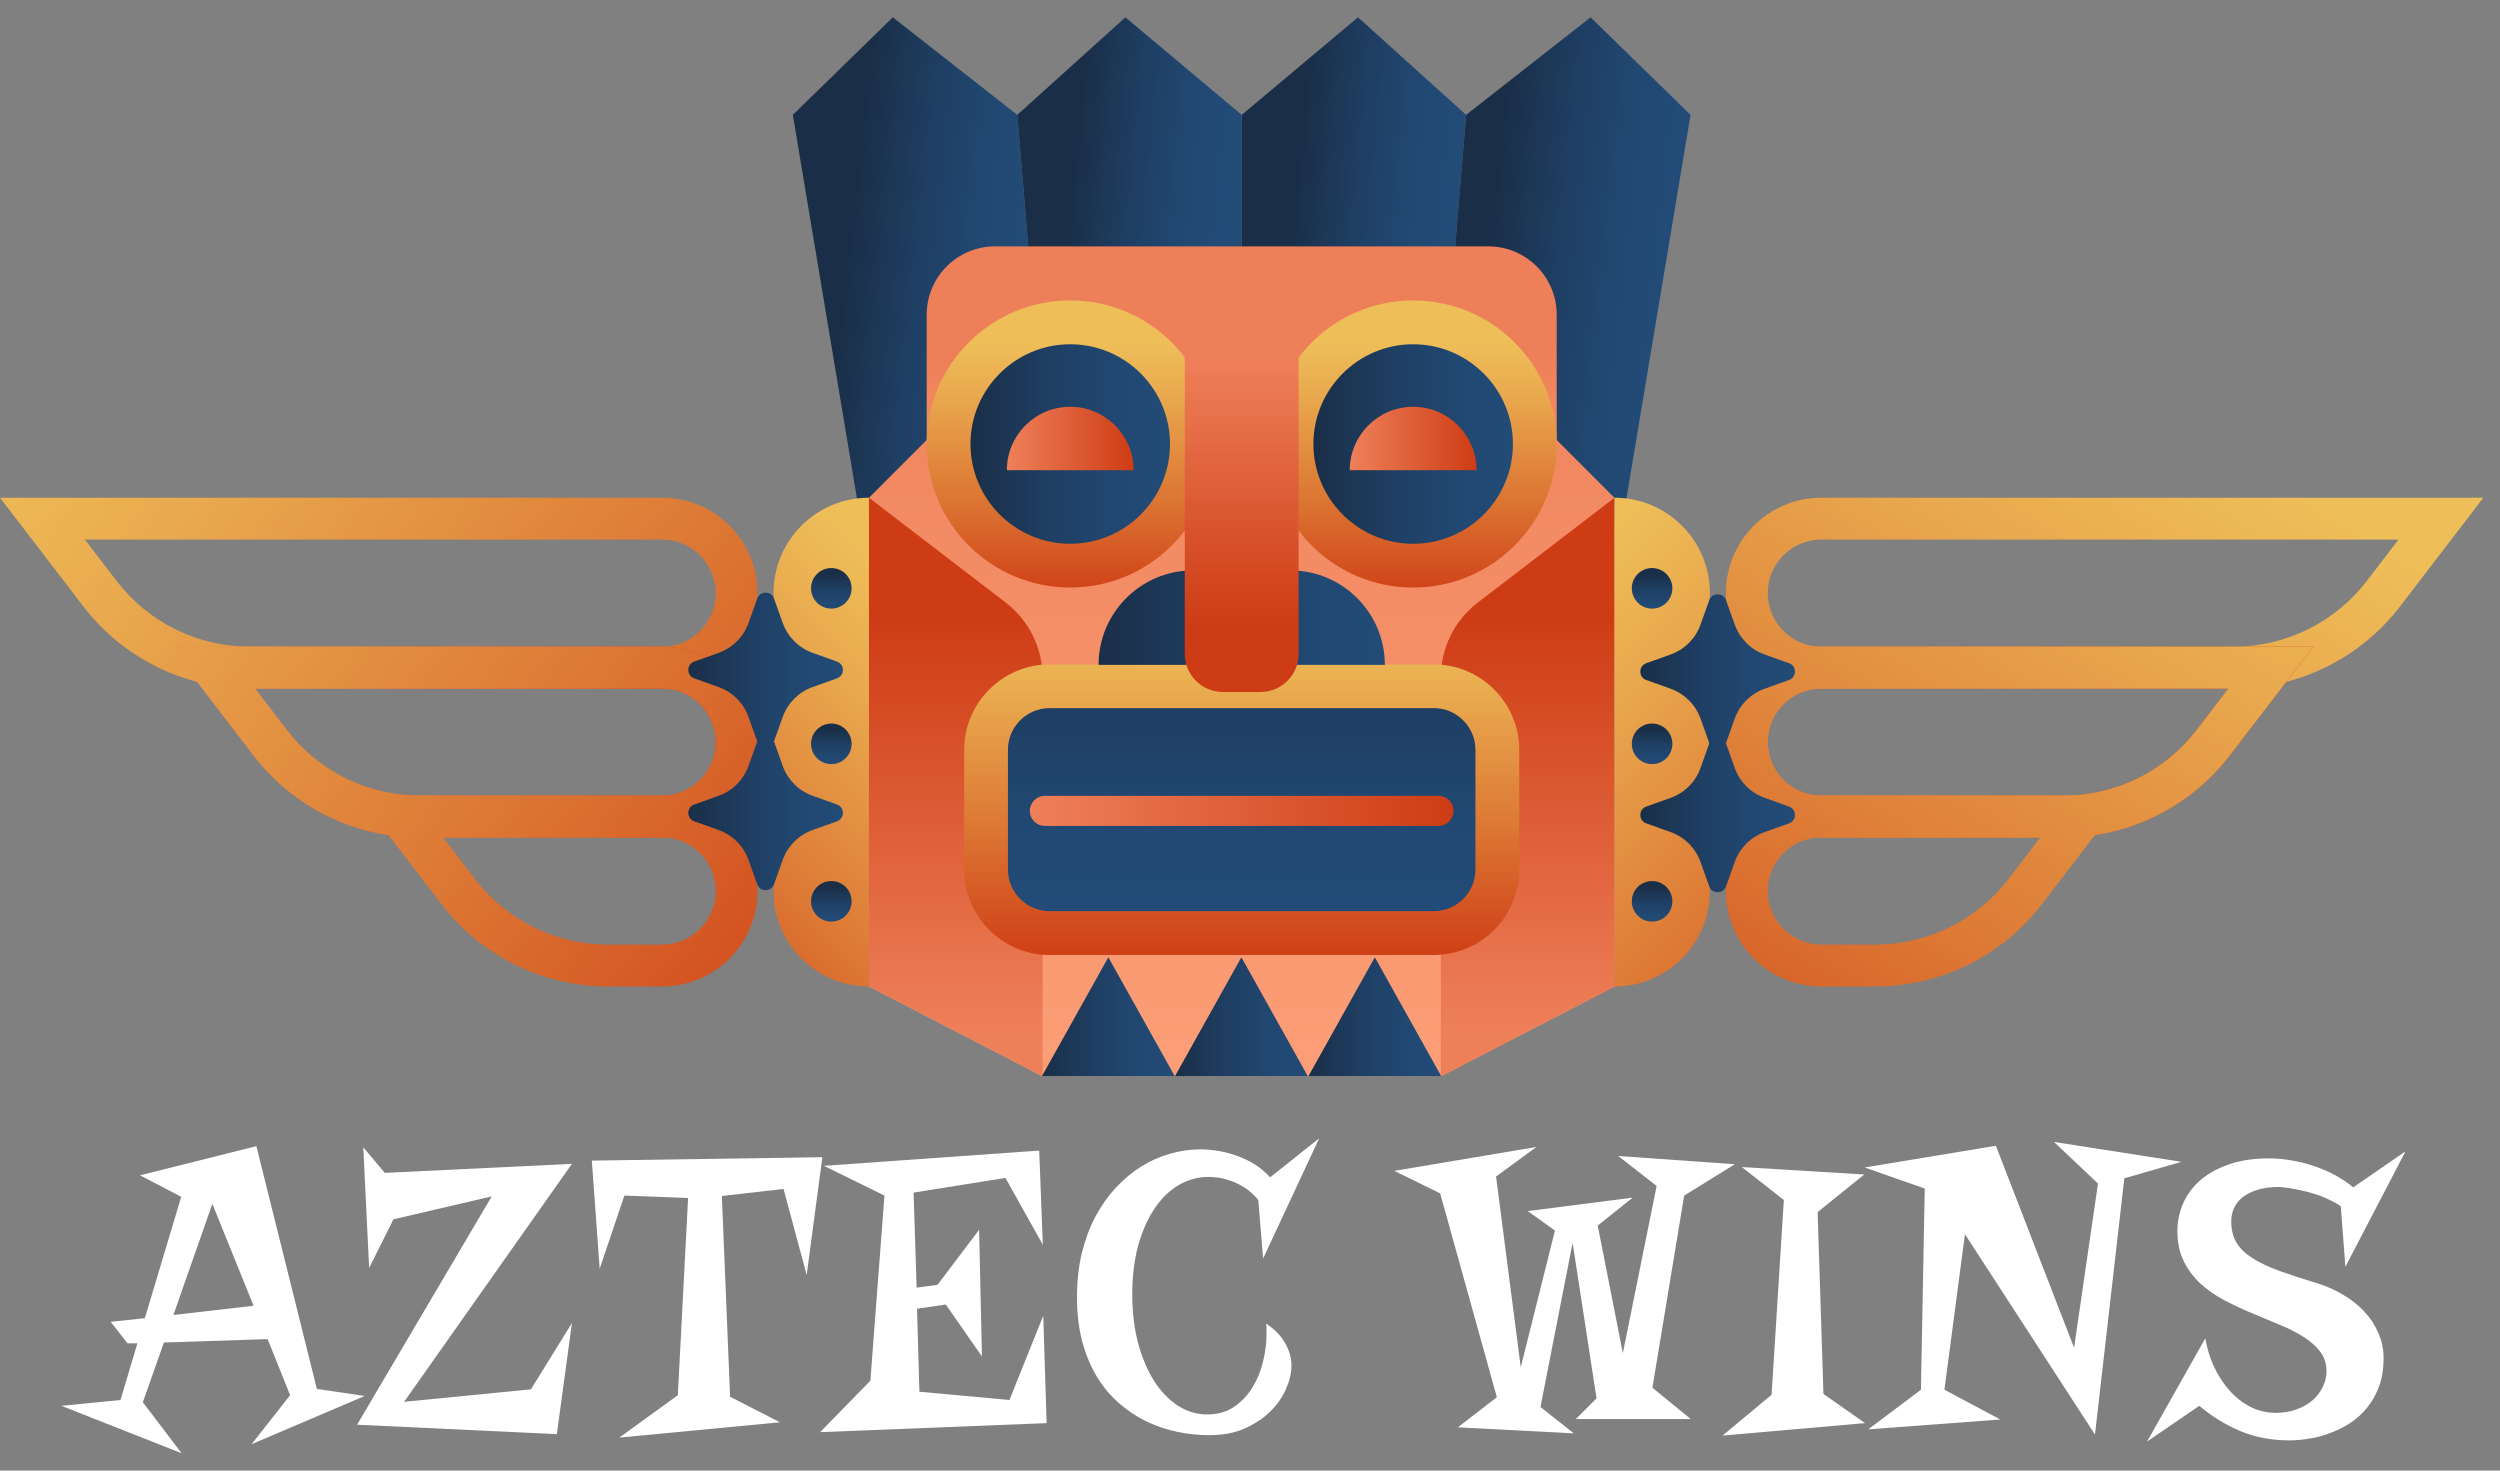 <svg width="119" height="70" viewBox="0 0 119 70" fill="none" xmlns="http://www.w3.org/2000/svg">
<rect x="0" y="0" width="119" height="70" fill="#808080" stroke="none"/>
<path d="M12.204 54.557L15.083 66.113L17.36 66.448L11.974 68.744L13.811 66.41L12.739 63.741L7.803 63.904L6.798 66.745L8.645 69.175L2.924 66.917L5.736 66.64L6.54 63.942H6.071L5.268 62.918L6.894 62.746L8.626 56.968L6.664 55.944L12.204 54.557ZM8.253 62.593L12.07 62.153L10.108 57.302L8.253 62.593Z" fill="white"/>
<path d="M19.235 66.726L25.272 66.132L27.224 62.975L26.506 68.266L16.997 67.816L23.406 56.948L18.728 58.039L17.571 60.354L17.293 54.614L18.317 55.829L27.224 55.399L19.235 66.726Z" fill="white"/>
<path d="M39.144 55.083L38.398 60.689L37.297 56.594L34.36 56.929L34.753 66.487L37.125 67.701L29.481 68.429L32.265 66.41L32.753 57.025L29.721 56.91L28.544 60.392L28.171 55.245L39.144 55.083Z" fill="white"/>
<path d="M49.82 67.74L39.038 68.17L41.43 65.721L42.1 56.91L39.22 55.494L49.466 54.767L49.639 59.254L47.859 56.068L43.487 56.767L43.631 61.292L44.626 61.158L46.606 58.536L46.74 64.564L45.018 62.095L43.65 62.296L43.764 66.247L48.05 66.64L49.658 62.631L49.82 67.74Z" fill="white"/>
<path d="M57.11 54.71C57.761 54.71 58.383 54.825 58.976 55.054C59.569 55.277 60.063 55.606 60.459 56.04L62.793 54.184L60.124 59.904L59.894 57.121C59.684 56.865 59.461 56.665 59.224 56.518C58.989 56.371 58.759 56.263 58.536 56.193C58.319 56.116 58.121 56.068 57.943 56.049C57.77 56.03 57.636 56.02 57.541 56.02C57.024 56.02 56.543 56.151 56.096 56.413C55.656 56.674 55.273 57.05 54.948 57.541C54.623 58.026 54.364 58.613 54.173 59.302C53.988 59.991 53.896 60.759 53.896 61.607C53.896 62.456 53.988 63.231 54.173 63.932C54.364 64.634 54.62 65.236 54.939 65.74C55.264 66.244 55.643 66.636 56.077 66.917C56.511 67.191 56.973 67.328 57.464 67.328C57.962 67.328 58.389 67.207 58.746 66.965C59.103 66.716 59.397 66.404 59.626 66.027C59.856 65.651 60.022 65.24 60.124 64.793C60.232 64.347 60.286 63.919 60.286 63.511C60.286 63.422 60.286 63.339 60.286 63.263C60.286 63.18 60.28 63.093 60.267 63.004C60.682 63.278 60.985 63.591 61.176 63.942C61.374 64.286 61.473 64.643 61.473 65.013C61.473 65.358 61.387 65.724 61.214 66.113C61.049 66.496 60.8 66.853 60.468 67.185C60.136 67.51 59.728 67.781 59.244 67.998C58.759 68.209 58.198 68.314 57.56 68.314C57.043 68.314 56.53 68.26 56.02 68.151C55.509 68.043 55.022 67.877 54.556 67.654C54.09 67.424 53.657 67.134 53.255 66.783C52.853 66.432 52.505 66.014 52.212 65.53C51.919 65.045 51.686 64.487 51.514 63.856C51.348 63.224 51.265 62.52 51.265 61.741C51.265 60.982 51.341 60.284 51.495 59.646C51.654 59.002 51.871 58.422 52.145 57.905C52.426 57.382 52.751 56.923 53.121 56.528C53.497 56.126 53.899 55.791 54.326 55.523C54.76 55.255 55.213 55.054 55.685 54.92C56.163 54.78 56.638 54.71 57.11 54.71Z" fill="white"/>
<path d="M82.577 55.418L80.166 56.91L78.655 66.056L80.482 67.548H75.01L75.995 66.563L74.857 59.158L73.326 66.974L74.914 68.228L69.394 67.941L71.25 66.506L68.552 56.805L66.371 55.733L73.135 54.595L71.212 56.001L72.388 65.08L74.015 58.575L72.723 57.647L77.717 57.006L76.052 58.336L77.248 64.41L78.856 56.451L77.028 55.026L82.577 55.418Z" fill="white"/>
<path d="M86.519 57.695L86.796 66.353L88.776 67.74L81.993 68.333L84.328 66.391L84.911 57.121L82.912 55.552L88.738 55.906L86.519 57.695Z" fill="white"/>
<path d="M103.835 55.303L101.118 56.087L99.721 68.285L93.531 58.747L92.555 66.152L95.215 67.568L88.929 68.036L91.436 66.152L91.618 56.575L88.757 55.571L95.004 54.538L98.726 64.152L99.864 56.336L97.769 54.356L103.835 55.303Z" fill="white"/>
<path d="M107.996 55.14C108.43 55.14 108.844 55.182 109.24 55.265C109.642 55.341 110.015 55.446 110.359 55.58C110.703 55.708 111.016 55.855 111.297 56.02C111.577 56.186 111.816 56.352 112.014 56.518L114.501 54.805L111.641 60.297L111.421 57.417C111.236 57.29 111.035 57.178 110.818 57.082C110.608 56.98 110.394 56.897 110.177 56.834C109.967 56.763 109.763 56.709 109.565 56.671C109.367 56.626 109.192 56.591 109.039 56.566C108.886 56.54 108.761 56.524 108.666 56.518C108.576 56.505 108.529 56.499 108.522 56.499C108.089 56.499 107.725 56.547 107.432 56.642C107.138 56.738 106.899 56.862 106.714 57.015C106.536 57.168 106.405 57.344 106.322 57.541C106.245 57.733 106.207 57.927 106.207 58.125C106.207 58.527 106.29 58.868 106.456 59.149C106.622 59.423 106.874 59.669 107.212 59.885C107.55 60.102 107.98 60.306 108.503 60.498C109.026 60.683 109.642 60.883 110.35 61.1C110.777 61.234 111.179 61.416 111.555 61.646C111.938 61.869 112.269 62.134 112.55 62.44C112.83 62.739 113.051 63.078 113.21 63.454C113.376 63.824 113.459 64.222 113.459 64.65C113.459 65.147 113.389 65.59 113.248 65.98C113.108 66.362 112.92 66.7 112.684 66.993C112.454 67.281 112.186 67.526 111.88 67.73C111.574 67.928 111.255 68.087 110.924 68.209C110.598 68.336 110.267 68.425 109.929 68.476C109.597 68.534 109.284 68.562 108.991 68.562C108.13 68.562 107.349 68.416 106.647 68.122C105.946 67.829 105.292 67.427 104.686 66.917L102.199 68.62L104.973 63.703C105.049 64.162 105.183 64.605 105.375 65.032C105.572 65.453 105.815 65.83 106.102 66.161C106.389 66.493 106.72 66.758 107.097 66.955C107.473 67.153 107.884 67.252 108.331 67.252C108.688 67.252 109.013 67.198 109.307 67.089C109.606 66.981 109.862 66.837 110.072 66.659C110.283 66.474 110.445 66.263 110.56 66.027C110.681 65.785 110.742 65.533 110.742 65.272C110.742 64.908 110.64 64.596 110.436 64.334C110.232 64.066 109.964 63.83 109.632 63.626C109.3 63.416 108.921 63.224 108.494 63.052C108.073 62.873 107.639 62.692 107.192 62.507C106.746 62.322 106.309 62.118 105.882 61.894C105.461 61.671 105.085 61.41 104.753 61.11C104.421 60.804 104.153 60.447 103.949 60.038C103.745 59.63 103.643 59.149 103.643 58.594C103.643 58.167 103.726 57.749 103.892 57.341C104.064 56.926 104.326 56.556 104.676 56.231C105.034 55.906 105.486 55.644 106.035 55.446C106.583 55.242 107.237 55.14 107.996 55.14Z" fill="white"/>
<path d="M42.498 0.824L37.739 5.468L40.883 24.278L45.74 26.679L49.994 24.278L48.422 5.468L42.498 0.824Z" fill="url(#paint0_linear_5001_39858)"/>
<path d="M53.569 0.824L48.422 5.468L49.994 24.278L54.65 26.679L59.105 24.278V5.468L53.569 0.824Z" fill="url(#paint1_linear_5001_39858)"/>
<path d="M64.641 0.824L59.105 5.468V24.278L63.56 26.679L68.216 24.278L69.788 5.468L64.641 0.824Z" fill="url(#paint2_linear_5001_39858)"/>
<path d="M75.712 0.824L69.788 5.468L68.216 24.278L72.47 26.679L77.327 24.278L80.471 5.468L75.712 0.824Z" fill="url(#paint3_linear_5001_39858)"/>
<path d="M76.848 23.695V46.96L68.61 51.222H49.6L41.362 46.96V23.695L45.896 19.16H72.314L76.848 23.695Z" fill="url(#paint4_linear_5001_39858)"/>
<path d="M49.599 51.219H49.627V32.243C49.627 30.846 48.977 29.529 47.869 28.68L41.362 23.691V46.957L49.599 51.219Z" fill="url(#paint5_linear_5001_39858)"/>
<path d="M76.848 23.695V46.961L68.61 51.222H68.584V32.245C68.584 30.85 69.231 29.532 70.341 28.683L76.848 23.695Z" fill="url(#paint6_linear_5001_39858)"/>
<path d="M74.099 14.98V21.133H44.111V14.98C44.111 13.183 45.567 11.727 47.364 11.727H70.845C72.642 11.727 74.099 13.184 74.099 14.98Z" fill="url(#paint7_linear_5001_39858)"/>
<path d="M50.943 27.967C54.717 27.967 57.776 24.908 57.776 21.134C57.776 17.36 54.717 14.301 50.943 14.301C47.169 14.301 44.11 17.36 44.11 21.134C44.11 24.908 47.169 27.967 50.943 27.967Z" fill="url(#paint8_linear_5001_39858)"/>
<path d="M50.943 25.884C48.325 25.884 46.195 23.753 46.195 21.135C46.195 18.517 48.325 16.387 50.943 16.387C53.562 16.387 55.692 18.517 55.692 21.135C55.692 23.753 53.562 25.884 50.943 25.884Z" fill="url(#paint9_linear_5001_39858)"/>
<path d="M53.96 22.38C53.96 20.714 52.609 19.363 50.943 19.363C49.277 19.363 47.927 20.714 47.927 22.38H53.96Z" fill="url(#paint10_linear_5001_39858)"/>
<path d="M67.267 27.967C71.041 27.967 74.1 24.908 74.1 21.134C74.1 17.36 71.041 14.301 67.267 14.301C63.493 14.301 60.434 17.36 60.434 21.134C60.434 24.908 63.493 27.967 67.267 27.967Z" fill="url(#paint11_linear_5001_39858)"/>
<path d="M67.266 25.884C64.648 25.884 62.518 23.753 62.518 21.135C62.518 18.517 64.648 16.387 67.266 16.387C69.885 16.387 72.015 18.517 72.015 21.135C72.015 23.753 69.885 25.884 67.266 25.884Z" fill="url(#paint12_linear_5001_39858)"/>
<path d="M70.283 22.38C70.283 20.714 68.932 19.363 67.266 19.363C65.6 19.363 64.249 20.714 64.249 22.38H70.283Z" fill="url(#paint13_linear_5001_39858)"/>
<path d="M68.249 31.625H49.961C47.724 31.625 45.894 33.455 45.894 35.692V41.391C45.894 43.628 47.724 45.458 49.961 45.458H68.249C70.486 45.458 72.316 43.628 72.316 41.391V35.692C72.316 33.455 70.486 31.625 68.249 31.625Z" fill="url(#paint14_linear_5001_39858)"/>
<path d="M70.231 41.389C70.231 42.481 69.341 43.371 68.249 43.371H49.961C48.869 43.371 47.978 42.481 47.978 41.389V35.69C47.978 34.595 48.869 33.707 49.961 33.707H68.249C69.341 33.707 70.231 34.595 70.231 35.69V41.389Z" fill="url(#paint15_linear_5001_39858)"/>
<path d="M61.422 27.152H56.788C54.305 27.152 52.292 29.165 52.292 31.648H65.918C65.918 29.165 63.905 27.152 61.422 27.152Z" fill="url(#paint16_linear_5001_39858)"/>
<path d="M61.814 15.266H56.396V31.125C56.396 32.127 57.208 32.938 58.209 32.938H60.001C61.003 32.938 61.815 32.127 61.815 31.125L61.814 15.266Z" fill="url(#paint17_linear_5001_39858)"/>
<path d="M0 23.691L3.971 28.869C5.86 31.332 8.788 32.776 11.892 32.776H31.516C34.025 32.776 36.058 30.743 36.058 28.234C36.058 25.725 34.025 23.691 31.516 23.691H0ZM31.516 30.782H11.891C9.407 30.782 7.065 29.627 5.553 27.656L4.042 25.685H31.516C32.923 25.685 34.065 26.826 34.065 28.234C34.065 29.641 32.923 30.782 31.516 30.782Z" fill="url(#paint18_linear_5001_39858)"/>
<path d="M8.099 30.781L12.07 35.959C13.959 38.422 16.887 39.866 19.99 39.866H31.516C34.024 39.866 36.058 37.833 36.058 35.324C36.058 32.815 34.025 30.781 31.516 30.781H8.099ZM31.516 37.872H19.99C17.506 37.872 15.164 36.717 13.652 34.746L12.14 32.775H31.516C32.923 32.775 34.065 33.916 34.065 35.324C34.065 36.731 32.923 37.872 31.516 37.872Z" fill="url(#paint19_linear_5001_39858)"/>
<path d="M8.099 30.781L12.07 35.959C13.959 38.422 16.887 39.866 19.99 39.866H31.516C34.024 39.866 36.058 37.833 36.058 35.324C36.058 32.815 34.025 30.781 31.516 30.781H8.099ZM31.516 37.872H19.99C17.506 37.872 15.164 36.717 13.652 34.746L12.14 32.775H31.516C32.923 32.775 34.065 33.916 34.065 35.324C34.065 36.731 32.923 37.872 31.516 37.872Z" fill="url(#paint20_linear_5001_39858)"/>
<path d="M17.052 37.871L21.023 43.049C22.912 45.512 25.839 46.956 28.943 46.956H31.516C34.025 46.956 36.059 44.922 36.059 42.413C36.059 39.905 34.025 37.871 31.516 37.871H17.052ZM31.516 44.962H28.943C26.459 44.962 24.116 43.806 22.604 41.835L21.093 39.865H31.516C32.924 39.865 34.065 41.006 34.065 42.413C34.065 43.821 32.924 44.962 31.516 44.962Z" fill="url(#paint21_linear_5001_39858)"/>
<path d="M36.818 28.234C36.818 29.488 37.326 30.623 38.148 31.446C38.267 31.563 38.389 31.676 38.521 31.78C37.483 32.611 36.818 33.891 36.818 35.325C36.818 36.58 37.326 37.714 38.148 38.538C38.267 38.654 38.389 38.767 38.521 38.869C37.483 39.703 36.818 40.981 36.818 42.415C36.818 43.67 37.326 44.806 38.148 45.627C38.971 46.449 40.107 46.958 41.362 46.958V44.965V39.868V37.873V32.776V30.783V25.684V23.691C38.852 23.691 36.818 25.726 36.818 28.234Z" fill="url(#paint22_linear_5001_39858)"/>
<path d="M36.844 28.493L37.258 29.653C37.495 30.317 38.017 30.838 38.68 31.076L39.84 31.49C40.217 31.624 40.217 32.156 39.84 32.29L38.68 32.704C38.017 32.941 37.495 33.463 37.258 34.127L36.844 35.287C36.709 35.663 36.178 35.663 36.043 35.287L35.629 34.127C35.392 33.463 34.87 32.941 34.206 32.704L33.046 32.29C32.67 32.156 32.67 31.624 33.046 31.49L34.206 31.076C34.87 30.839 35.392 30.317 35.629 29.653L36.043 28.493C36.177 28.117 36.709 28.117 36.844 28.493Z" fill="url(#paint23_linear_5001_39858)"/>
<path d="M36.844 35.298L37.258 36.458C37.495 37.121 38.017 37.643 38.68 37.88L39.84 38.294C40.217 38.429 40.217 38.961 39.84 39.095L38.68 39.509C38.017 39.746 37.495 40.268 37.258 40.931L36.844 42.092C36.709 42.468 36.178 42.468 36.043 42.092L35.629 40.931C35.392 40.268 34.87 39.746 34.206 39.509L33.046 39.095C32.67 38.961 32.67 38.429 33.046 38.294L34.206 37.88C34.87 37.644 35.392 37.121 35.629 36.458L36.043 35.298C36.177 34.922 36.709 34.922 36.844 35.298Z" fill="url(#paint24_linear_5001_39858)"/>
<path d="M86.694 23.691C84.186 23.691 82.152 25.725 82.152 28.234C82.152 30.742 84.185 32.776 86.694 32.776H106.319C109.423 32.776 112.35 31.332 114.239 28.869L118.21 23.691H86.694ZM84.145 28.234C84.145 26.826 85.286 25.685 86.694 25.685H114.168L112.657 27.656C111.145 29.627 108.803 30.782 106.319 30.782H86.694C85.287 30.782 84.145 29.641 84.145 28.234Z" fill="url(#paint25_linear_5001_39858)"/>
<path d="M86.694 30.781C84.186 30.781 82.152 32.815 82.152 35.324C82.152 37.832 84.185 39.866 86.694 39.866H98.22C101.324 39.866 104.251 38.422 106.14 35.959L110.112 30.781H86.694ZM84.145 35.324C84.145 33.916 85.286 32.775 86.694 32.775H106.069L104.558 34.746C103.046 36.717 100.704 37.872 98.22 37.872H86.694C85.287 37.872 84.145 36.731 84.145 35.324Z" fill="url(#paint26_linear_5001_39858)"/>
<path d="M86.694 30.781C84.186 30.781 82.152 32.815 82.152 35.324C82.152 37.832 84.185 39.866 86.694 39.866H98.22C101.324 39.866 104.251 38.422 106.14 35.959L110.112 30.781H86.694ZM84.145 35.324C84.145 33.916 85.286 32.775 86.694 32.775H106.069L104.558 34.746C103.046 36.717 100.704 37.872 98.22 37.872H86.694C85.287 37.872 84.145 36.731 84.145 35.324Z" fill="url(#paint27_linear_5001_39858)"/>
<path d="M86.694 37.871C84.186 37.871 82.152 39.905 82.152 42.413C82.152 44.922 84.185 46.956 86.694 46.956H89.267C92.371 46.956 95.299 45.512 97.188 43.049L101.159 37.871H86.694ZM84.145 42.413C84.145 41.006 85.286 39.865 86.694 39.865H97.117L95.606 41.835C94.094 43.806 91.751 44.962 89.267 44.962H86.694C85.287 44.962 84.145 43.821 84.145 42.413Z" fill="url(#paint28_linear_5001_39858)"/>
<path d="M81.392 28.234C81.392 29.488 80.884 30.623 80.062 31.446C79.944 31.563 79.821 31.676 79.689 31.78C80.727 32.611 81.392 33.891 81.392 35.325C81.392 36.58 80.883 37.714 80.062 38.538C79.943 38.654 79.82 38.767 79.689 38.869C80.727 39.703 81.392 40.981 81.392 42.415C81.392 43.67 80.883 44.806 80.062 45.627C79.238 46.449 78.102 46.958 76.847 46.958V44.965V39.868V37.873V32.776V30.783V25.684V23.691C79.358 23.691 81.392 25.726 81.392 28.234Z" fill="url(#paint29_linear_5001_39858)"/>
<path d="M82.16 28.571L82.574 29.731C82.811 30.395 83.333 30.917 83.996 31.154L85.157 31.568C85.533 31.702 85.533 32.234 85.157 32.369L83.996 32.783C83.333 33.02 82.811 33.542 82.574 34.205L82.16 35.365C82.026 35.742 81.494 35.742 81.359 35.365L80.945 34.205C80.708 33.542 80.186 33.02 79.522 32.783L78.362 32.369C77.986 32.234 77.986 31.702 78.362 31.568L79.522 31.154C80.186 30.917 80.708 30.395 80.945 29.731L81.359 28.571C81.493 28.195 82.026 28.195 82.16 28.571Z" fill="url(#paint30_linear_5001_39858)"/>
<path d="M82.16 35.395L82.574 36.556C82.811 37.219 83.333 37.741 83.996 37.978L85.157 38.392C85.533 38.526 85.533 39.059 85.157 39.193L83.996 39.607C83.333 39.844 82.811 40.366 82.574 41.029L82.16 42.19C82.026 42.566 81.494 42.566 81.359 42.19L80.945 41.029C80.708 40.366 80.186 39.844 79.522 39.607L78.362 39.193C77.986 39.059 77.986 38.526 78.362 38.392L79.522 37.978C80.186 37.741 80.708 37.219 80.945 36.556L81.359 35.395C81.493 35.019 82.026 35.019 82.16 35.395Z" fill="url(#paint31_linear_5001_39858)"/>
<path d="M69.188 38.598C69.188 38.993 68.868 39.313 68.473 39.313H49.735C49.34 39.313 49.02 38.993 49.02 38.598C49.02 38.203 49.34 37.883 49.735 37.883H68.473C68.868 37.883 69.188 38.203 69.188 38.598Z" fill="url(#paint32_linear_5001_39858)"/>
<path d="M49.6 51.222H55.916L52.757 45.566L49.599 51.221L49.599 51.222L49.6 51.222Z" fill="url(#paint33_linear_5001_39858)"/>
<path d="M55.934 51.222H62.249L59.09 45.566L55.932 51.221L55.933 51.222L55.934 51.222Z" fill="url(#paint34_linear_5001_39858)"/>
<path d="M62.285 51.222H68.601L65.442 45.566L62.284 51.221L62.285 51.222L62.285 51.222Z" fill="url(#paint35_linear_5001_39858)"/>
<path d="M40.536 28.005C40.536 27.471 40.104 27.039 39.571 27.039C39.038 27.039 38.605 27.471 38.605 28.005C38.605 28.537 39.037 28.97 39.571 28.97C40.104 28.97 40.536 28.537 40.536 28.005Z" fill="url(#paint36_linear_5001_39858)"/>
<path d="M39.571 36.372C40.104 36.372 40.536 35.94 40.536 35.407C40.536 34.874 40.104 34.441 39.571 34.441C39.038 34.441 38.606 34.874 38.606 35.407C38.606 35.94 39.038 36.372 39.571 36.372Z" fill="url(#paint37_linear_5001_39858)"/>
<path d="M39.571 43.868C40.104 43.868 40.536 43.436 40.536 42.903C40.536 42.37 40.104 41.938 39.571 41.938C39.038 41.938 38.606 42.37 38.606 42.903C38.606 43.436 39.038 43.868 39.571 43.868Z" fill="url(#paint38_linear_5001_39858)"/>
<path d="M79.605 28.005C79.605 27.471 79.172 27.039 78.639 27.039C78.106 27.039 77.674 27.471 77.674 28.005C77.674 28.537 78.106 28.97 78.639 28.97C79.172 28.97 79.605 28.537 79.605 28.005Z" fill="url(#paint39_linear_5001_39858)"/>
<path d="M78.639 36.372C79.172 36.372 79.605 35.94 79.605 35.407C79.605 34.874 79.172 34.441 78.639 34.441C78.106 34.441 77.674 34.874 77.674 35.407C77.674 35.94 78.106 36.372 78.639 36.372Z" fill="url(#paint40_linear_5001_39858)"/>
<path d="M78.639 43.868C79.172 43.868 79.605 43.436 79.605 42.903C79.605 42.37 79.172 41.938 78.639 41.938C78.106 41.938 77.674 42.37 77.674 42.903C77.674 43.436 78.106 43.868 78.639 43.868Z" fill="url(#paint41_linear_5001_39858)"/>
<defs>
<linearGradient id="paint0_linear_5001_39858" x1="40.2" y1="13.301" x2="48.586" y2="14.265" gradientUnits="userSpaceOnUse">
<stop stop-color="#1A2E47"/>
<stop offset="0.063" stop-color="#1B314C"/>
<stop offset="0.407" stop-color="#1F3F64"/>
<stop offset="0.728" stop-color="#214872"/>
<stop offset="1" stop-color="#224B77"/>
</linearGradient>
<linearGradient id="paint1_linear_5001_39858" x1="50.567" y1="13.301" x2="57.9" y2="14.036" gradientUnits="userSpaceOnUse">
<stop stop-color="#1A2E47"/>
<stop offset="0.063" stop-color="#1B314C"/>
<stop offset="0.407" stop-color="#1F3F64"/>
<stop offset="0.728" stop-color="#214872"/>
<stop offset="1" stop-color="#224B77"/>
</linearGradient>
<linearGradient id="paint2_linear_5001_39858" x1="61.25" y1="13.301" x2="68.583" y2="14.036" gradientUnits="userSpaceOnUse">
<stop stop-color="#1A2E47"/>
<stop offset="0.063" stop-color="#1B314C"/>
<stop offset="0.407" stop-color="#1F3F64"/>
<stop offset="0.728" stop-color="#214872"/>
<stop offset="1" stop-color="#224B77"/>
</linearGradient>
<linearGradient id="paint3_linear_5001_39858" x1="70.677" y1="13.301" x2="79.062" y2="14.265" gradientUnits="userSpaceOnUse">
<stop stop-color="#1A2E47"/>
<stop offset="0.063" stop-color="#1B314C"/>
<stop offset="0.407" stop-color="#1F3F64"/>
<stop offset="0.728" stop-color="#214872"/>
<stop offset="1" stop-color="#224B77"/>
</linearGradient>
<linearGradient id="paint4_linear_5001_39858" x1="59.105" y1="10.752" x2="59.105" y2="62.163" gradientUnits="userSpaceOnUse">
<stop stop-color="#EE8059"/>
<stop offset="1" stop-color="#FFA67F"/>
</linearGradient>
<linearGradient id="paint5_linear_5001_39858" x1="45.494" y1="49.208" x2="45.494" y2="29.421" gradientUnits="userSpaceOnUse">
<stop stop-color="#EE8059"/>
<stop offset="1" stop-color="#CE3C15"/>
</linearGradient>
<linearGradient id="paint6_linear_5001_39858" x1="72.716" y1="49.211" x2="72.716" y2="29.424" gradientUnits="userSpaceOnUse">
<stop stop-color="#EE8059"/>
<stop offset="1" stop-color="#CE3C15"/>
</linearGradient>
<linearGradient id="paint7_linear_5001_39858" x1="59.105" y1="17.081" x2="59.105" y2="29.631" gradientUnits="userSpaceOnUse">
<stop stop-color="#EE8059"/>
<stop offset="1" stop-color="#FFA67F"/>
</linearGradient>
<linearGradient id="paint8_linear_5001_39858" x1="50.943" y1="16.32" x2="50.943" y2="28.716" gradientUnits="userSpaceOnUse">
<stop stop-color="#EEBE59"/>
<stop offset="0.199" stop-color="#E9A94E"/>
<stop offset="0.606" stop-color="#DC7533"/>
<stop offset="1" stop-color="#CE3C15"/>
</linearGradient>
<linearGradient id="paint9_linear_5001_39858" x1="46.195" y1="21.135" x2="55.692" y2="21.135" gradientUnits="userSpaceOnUse">
<stop stop-color="#1A2E47"/>
<stop offset="0.063" stop-color="#1B314C"/>
<stop offset="0.407" stop-color="#1F3F64"/>
<stop offset="0.728" stop-color="#214872"/>
<stop offset="1" stop-color="#224B77"/>
</linearGradient>
<linearGradient id="paint10_linear_5001_39858" x1="47.927" y1="20.872" x2="53.96" y2="20.872" gradientUnits="userSpaceOnUse">
<stop stop-color="#EE8059"/>
<stop offset="1" stop-color="#CE3C15"/>
</linearGradient>
<linearGradient id="paint11_linear_5001_39858" x1="67.267" y1="16.32" x2="67.267" y2="28.716" gradientUnits="userSpaceOnUse">
<stop stop-color="#EEBE59"/>
<stop offset="0.199" stop-color="#E9A94E"/>
<stop offset="0.606" stop-color="#DC7533"/>
<stop offset="1" stop-color="#CE3C15"/>
</linearGradient>
<linearGradient id="paint12_linear_5001_39858" x1="62.518" y1="21.135" x2="72.015" y2="21.135" gradientUnits="userSpaceOnUse">
<stop stop-color="#1A2E47"/>
<stop offset="0.063" stop-color="#1B314C"/>
<stop offset="0.407" stop-color="#1F3F64"/>
<stop offset="0.728" stop-color="#214872"/>
<stop offset="1" stop-color="#224B77"/>
</linearGradient>
<linearGradient id="paint13_linear_5001_39858" x1="64.25" y1="20.872" x2="70.283" y2="20.872" gradientUnits="userSpaceOnUse">
<stop stop-color="#EE8059"/>
<stop offset="1" stop-color="#CE3C15"/>
</linearGradient>
<linearGradient id="paint14_linear_5001_39858" x1="59.105" y1="30.03" x2="59.105" y2="45.838" gradientUnits="userSpaceOnUse">
<stop stop-color="#EEBE59"/>
<stop offset="0.199" stop-color="#E9A94E"/>
<stop offset="0.606" stop-color="#DC7533"/>
<stop offset="1" stop-color="#CE3C15"/>
</linearGradient>
<linearGradient id="paint15_linear_5001_39858" x1="59.105" y1="28.052" x2="59.105" y2="42.792" gradientUnits="userSpaceOnUse">
<stop stop-color="#1A2E47"/>
<stop offset="0.063" stop-color="#1B314C"/>
<stop offset="0.407" stop-color="#1F3F64"/>
<stop offset="0.728" stop-color="#214872"/>
<stop offset="1" stop-color="#224B77"/>
</linearGradient>
<linearGradient id="paint16_linear_5001_39858" x1="52.292" y1="29.4" x2="65.918" y2="29.4" gradientUnits="userSpaceOnUse">
<stop stop-color="#1A2E47"/>
<stop offset="0.063" stop-color="#1B314C"/>
<stop offset="0.407" stop-color="#1F3F64"/>
<stop offset="0.728" stop-color="#214872"/>
<stop offset="1" stop-color="#224B77"/>
</linearGradient>
<linearGradient id="paint17_linear_5001_39858" x1="59.105" y1="17.082" x2="59.105" y2="29.632" gradientUnits="userSpaceOnUse">
<stop stop-color="#EE8059"/>
<stop offset="1" stop-color="#CE3C15"/>
</linearGradient>
<linearGradient id="paint18_linear_5001_39858" x1="3.25" y1="14.75" x2="44.599" y2="46.557" gradientUnits="userSpaceOnUse">
<stop stop-color="#EEBE59"/>
<stop offset="0.199" stop-color="#E9A94E"/>
<stop offset="0.606" stop-color="#DC7533"/>
<stop offset="1" stop-color="#CE3C15"/>
</linearGradient>
<linearGradient id="paint19_linear_5001_39858" x1="8.099" y1="35.324" x2="36.058" y2="35.324" gradientUnits="userSpaceOnUse">
<stop stop-color="#EE8059"/>
<stop offset="1" stop-color="#CE3C15"/>
</linearGradient>
<linearGradient id="paint20_linear_5001_39858" x1="1.329" y1="17.247" x2="42.678" y2="49.054" gradientUnits="userSpaceOnUse">
<stop stop-color="#EEBE59"/>
<stop offset="0.199" stop-color="#E9A94E"/>
<stop offset="0.606" stop-color="#DC7533"/>
<stop offset="1" stop-color="#CE3C15"/>
</linearGradient>
<linearGradient id="paint21_linear_5001_39858" x1="-0.434" y1="19.538" x2="40.915" y2="51.344" gradientUnits="userSpaceOnUse">
<stop stop-color="#EEBE59"/>
<stop offset="0.199" stop-color="#E9A94E"/>
<stop offset="0.606" stop-color="#DC7533"/>
<stop offset="1" stop-color="#CE3C15"/>
</linearGradient>
<linearGradient id="paint22_linear_5001_39858" x1="45.372" y1="30.373" x2="28.346" y2="47.399" gradientUnits="userSpaceOnUse">
<stop stop-color="#EEBE59"/>
<stop offset="0.199" stop-color="#E9A94E"/>
<stop offset="0.606" stop-color="#DC7533"/>
<stop offset="1" stop-color="#CE3C15"/>
</linearGradient>
<linearGradient id="paint23_linear_5001_39858" x1="32.764" y1="31.89" x2="40.123" y2="31.89" gradientUnits="userSpaceOnUse">
<stop stop-color="#1A2E47"/>
<stop offset="0.063" stop-color="#1B314C"/>
<stop offset="0.407" stop-color="#1F3F64"/>
<stop offset="0.728" stop-color="#214872"/>
<stop offset="1" stop-color="#224B77"/>
</linearGradient>
<linearGradient id="paint24_linear_5001_39858" x1="32.764" y1="38.695" x2="40.123" y2="38.695" gradientUnits="userSpaceOnUse">
<stop stop-color="#1A2E47"/>
<stop offset="0.063" stop-color="#1B314C"/>
<stop offset="0.407" stop-color="#1F3F64"/>
<stop offset="0.728" stop-color="#214872"/>
<stop offset="1" stop-color="#224B77"/>
</linearGradient>
<linearGradient id="paint25_linear_5001_39858" x1="103.396" y1="19.943" x2="80.071" y2="59.075" gradientUnits="userSpaceOnUse">
<stop stop-color="#EEBE59"/>
<stop offset="0.199" stop-color="#E9A94E"/>
<stop offset="0.606" stop-color="#DC7533"/>
<stop offset="1" stop-color="#CE3C15"/>
</linearGradient>
<linearGradient id="paint26_linear_5001_39858" x1="82.152" y1="35.324" x2="110.111" y2="35.324" gradientUnits="userSpaceOnUse">
<stop stop-color="#EE8059"/>
<stop offset="1" stop-color="#CE3C15"/>
</linearGradient>
<linearGradient id="paint27_linear_5001_39858" x1="103.527" y1="20.02" x2="80.202" y2="59.151" gradientUnits="userSpaceOnUse">
<stop stop-color="#EEBE59"/>
<stop offset="0.199" stop-color="#E9A94E"/>
<stop offset="0.606" stop-color="#DC7533"/>
<stop offset="1" stop-color="#CE3C15"/>
</linearGradient>
<linearGradient id="paint28_linear_5001_39858" x1="103.342" y1="19.909" x2="80.017" y2="59.041" gradientUnits="userSpaceOnUse">
<stop stop-color="#EEBE59"/>
<stop offset="0.199" stop-color="#E9A94E"/>
<stop offset="0.606" stop-color="#DC7533"/>
<stop offset="1" stop-color="#CE3C15"/>
</linearGradient>
<linearGradient id="paint29_linear_5001_39858" x1="72.236" y1="29.771" x2="92.073" y2="49.608" gradientUnits="userSpaceOnUse">
<stop stop-color="#EEBE59"/>
<stop offset="0.199" stop-color="#E9A94E"/>
<stop offset="0.606" stop-color="#DC7533"/>
<stop offset="1" stop-color="#CE3C15"/>
</linearGradient>
<linearGradient id="paint30_linear_5001_39858" x1="78.08" y1="31.968" x2="85.439" y2="31.968" gradientUnits="userSpaceOnUse">
<stop stop-color="#1A2E47"/>
<stop offset="0.063" stop-color="#1B314C"/>
<stop offset="0.407" stop-color="#1F3F64"/>
<stop offset="0.728" stop-color="#214872"/>
<stop offset="1" stop-color="#224B77"/>
</linearGradient>
<linearGradient id="paint31_linear_5001_39858" x1="78.08" y1="38.793" x2="85.439" y2="38.793" gradientUnits="userSpaceOnUse">
<stop stop-color="#1A2E47"/>
<stop offset="0.063" stop-color="#1B314C"/>
<stop offset="0.407" stop-color="#1F3F64"/>
<stop offset="0.728" stop-color="#214872"/>
<stop offset="1" stop-color="#224B77"/>
</linearGradient>
<linearGradient id="paint32_linear_5001_39858" x1="49.02" y1="38.598" x2="69.188" y2="38.598" gradientUnits="userSpaceOnUse">
<stop stop-color="#EE8059"/>
<stop offset="1" stop-color="#CE3C15"/>
</linearGradient>
<linearGradient id="paint33_linear_5001_39858" x1="49.599" y1="48.394" x2="55.916" y2="48.394" gradientUnits="userSpaceOnUse">
<stop stop-color="#1A2E47"/>
<stop offset="0.063" stop-color="#1B314C"/>
<stop offset="0.407" stop-color="#1F3F64"/>
<stop offset="0.728" stop-color="#214872"/>
<stop offset="1" stop-color="#224B77"/>
</linearGradient>
<linearGradient id="paint34_linear_5001_39858" x1="55.932" y1="48.394" x2="62.249" y2="48.394" gradientUnits="userSpaceOnUse">
<stop stop-color="#1A2E47"/>
<stop offset="0.063" stop-color="#1B314C"/>
<stop offset="0.407" stop-color="#1F3F64"/>
<stop offset="0.728" stop-color="#214872"/>
<stop offset="1" stop-color="#224B77"/>
</linearGradient>
<linearGradient id="paint35_linear_5001_39858" x1="62.284" y1="48.394" x2="68.601" y2="48.394" gradientUnits="userSpaceOnUse">
<stop stop-color="#1A2E47"/>
<stop offset="0.063" stop-color="#1B314C"/>
<stop offset="0.407" stop-color="#1F3F64"/>
<stop offset="0.728" stop-color="#214872"/>
<stop offset="1" stop-color="#224B77"/>
</linearGradient>
<linearGradient id="paint36_linear_5001_39858" x1="39.571" y1="27.324" x2="39.571" y2="29.076" gradientUnits="userSpaceOnUse">
<stop stop-color="#1A2E47"/>
<stop offset="0.063" stop-color="#1B314C"/>
<stop offset="0.407" stop-color="#1F3F64"/>
<stop offset="0.728" stop-color="#214872"/>
<stop offset="1" stop-color="#224B77"/>
</linearGradient>
<linearGradient id="paint37_linear_5001_39858" x1="39.571" y1="34.727" x2="39.571" y2="36.478" gradientUnits="userSpaceOnUse">
<stop stop-color="#1A2E47"/>
<stop offset="0.063" stop-color="#1B314C"/>
<stop offset="0.407" stop-color="#1F3F64"/>
<stop offset="0.728" stop-color="#214872"/>
<stop offset="1" stop-color="#224B77"/>
</linearGradient>
<linearGradient id="paint38_linear_5001_39858" x1="39.571" y1="42.223" x2="39.571" y2="43.974" gradientUnits="userSpaceOnUse">
<stop stop-color="#1A2E47"/>
<stop offset="0.063" stop-color="#1B314C"/>
<stop offset="0.407" stop-color="#1F3F64"/>
<stop offset="0.728" stop-color="#214872"/>
<stop offset="1" stop-color="#224B77"/>
</linearGradient>
<linearGradient id="paint39_linear_5001_39858" x1="78.639" y1="27.324" x2="78.639" y2="29.076" gradientUnits="userSpaceOnUse">
<stop stop-color="#1A2E47"/>
<stop offset="0.063" stop-color="#1B314C"/>
<stop offset="0.407" stop-color="#1F3F64"/>
<stop offset="0.728" stop-color="#214872"/>
<stop offset="1" stop-color="#224B77"/>
</linearGradient>
<linearGradient id="paint40_linear_5001_39858" x1="78.639" y1="34.727" x2="78.639" y2="36.478" gradientUnits="userSpaceOnUse">
<stop stop-color="#1A2E47"/>
<stop offset="0.063" stop-color="#1B314C"/>
<stop offset="0.407" stop-color="#1F3F64"/>
<stop offset="0.728" stop-color="#214872"/>
<stop offset="1" stop-color="#224B77"/>
</linearGradient>
<linearGradient id="paint41_linear_5001_39858" x1="78.639" y1="42.223" x2="78.639" y2="43.974" gradientUnits="userSpaceOnUse">
<stop stop-color="#1A2E47"/>
<stop offset="0.063" stop-color="#1B314C"/>
<stop offset="0.407" stop-color="#1F3F64"/>
<stop offset="0.728" stop-color="#214872"/>
<stop offset="1" stop-color="#224B77"/>
</linearGradient>
</defs>
</svg>
